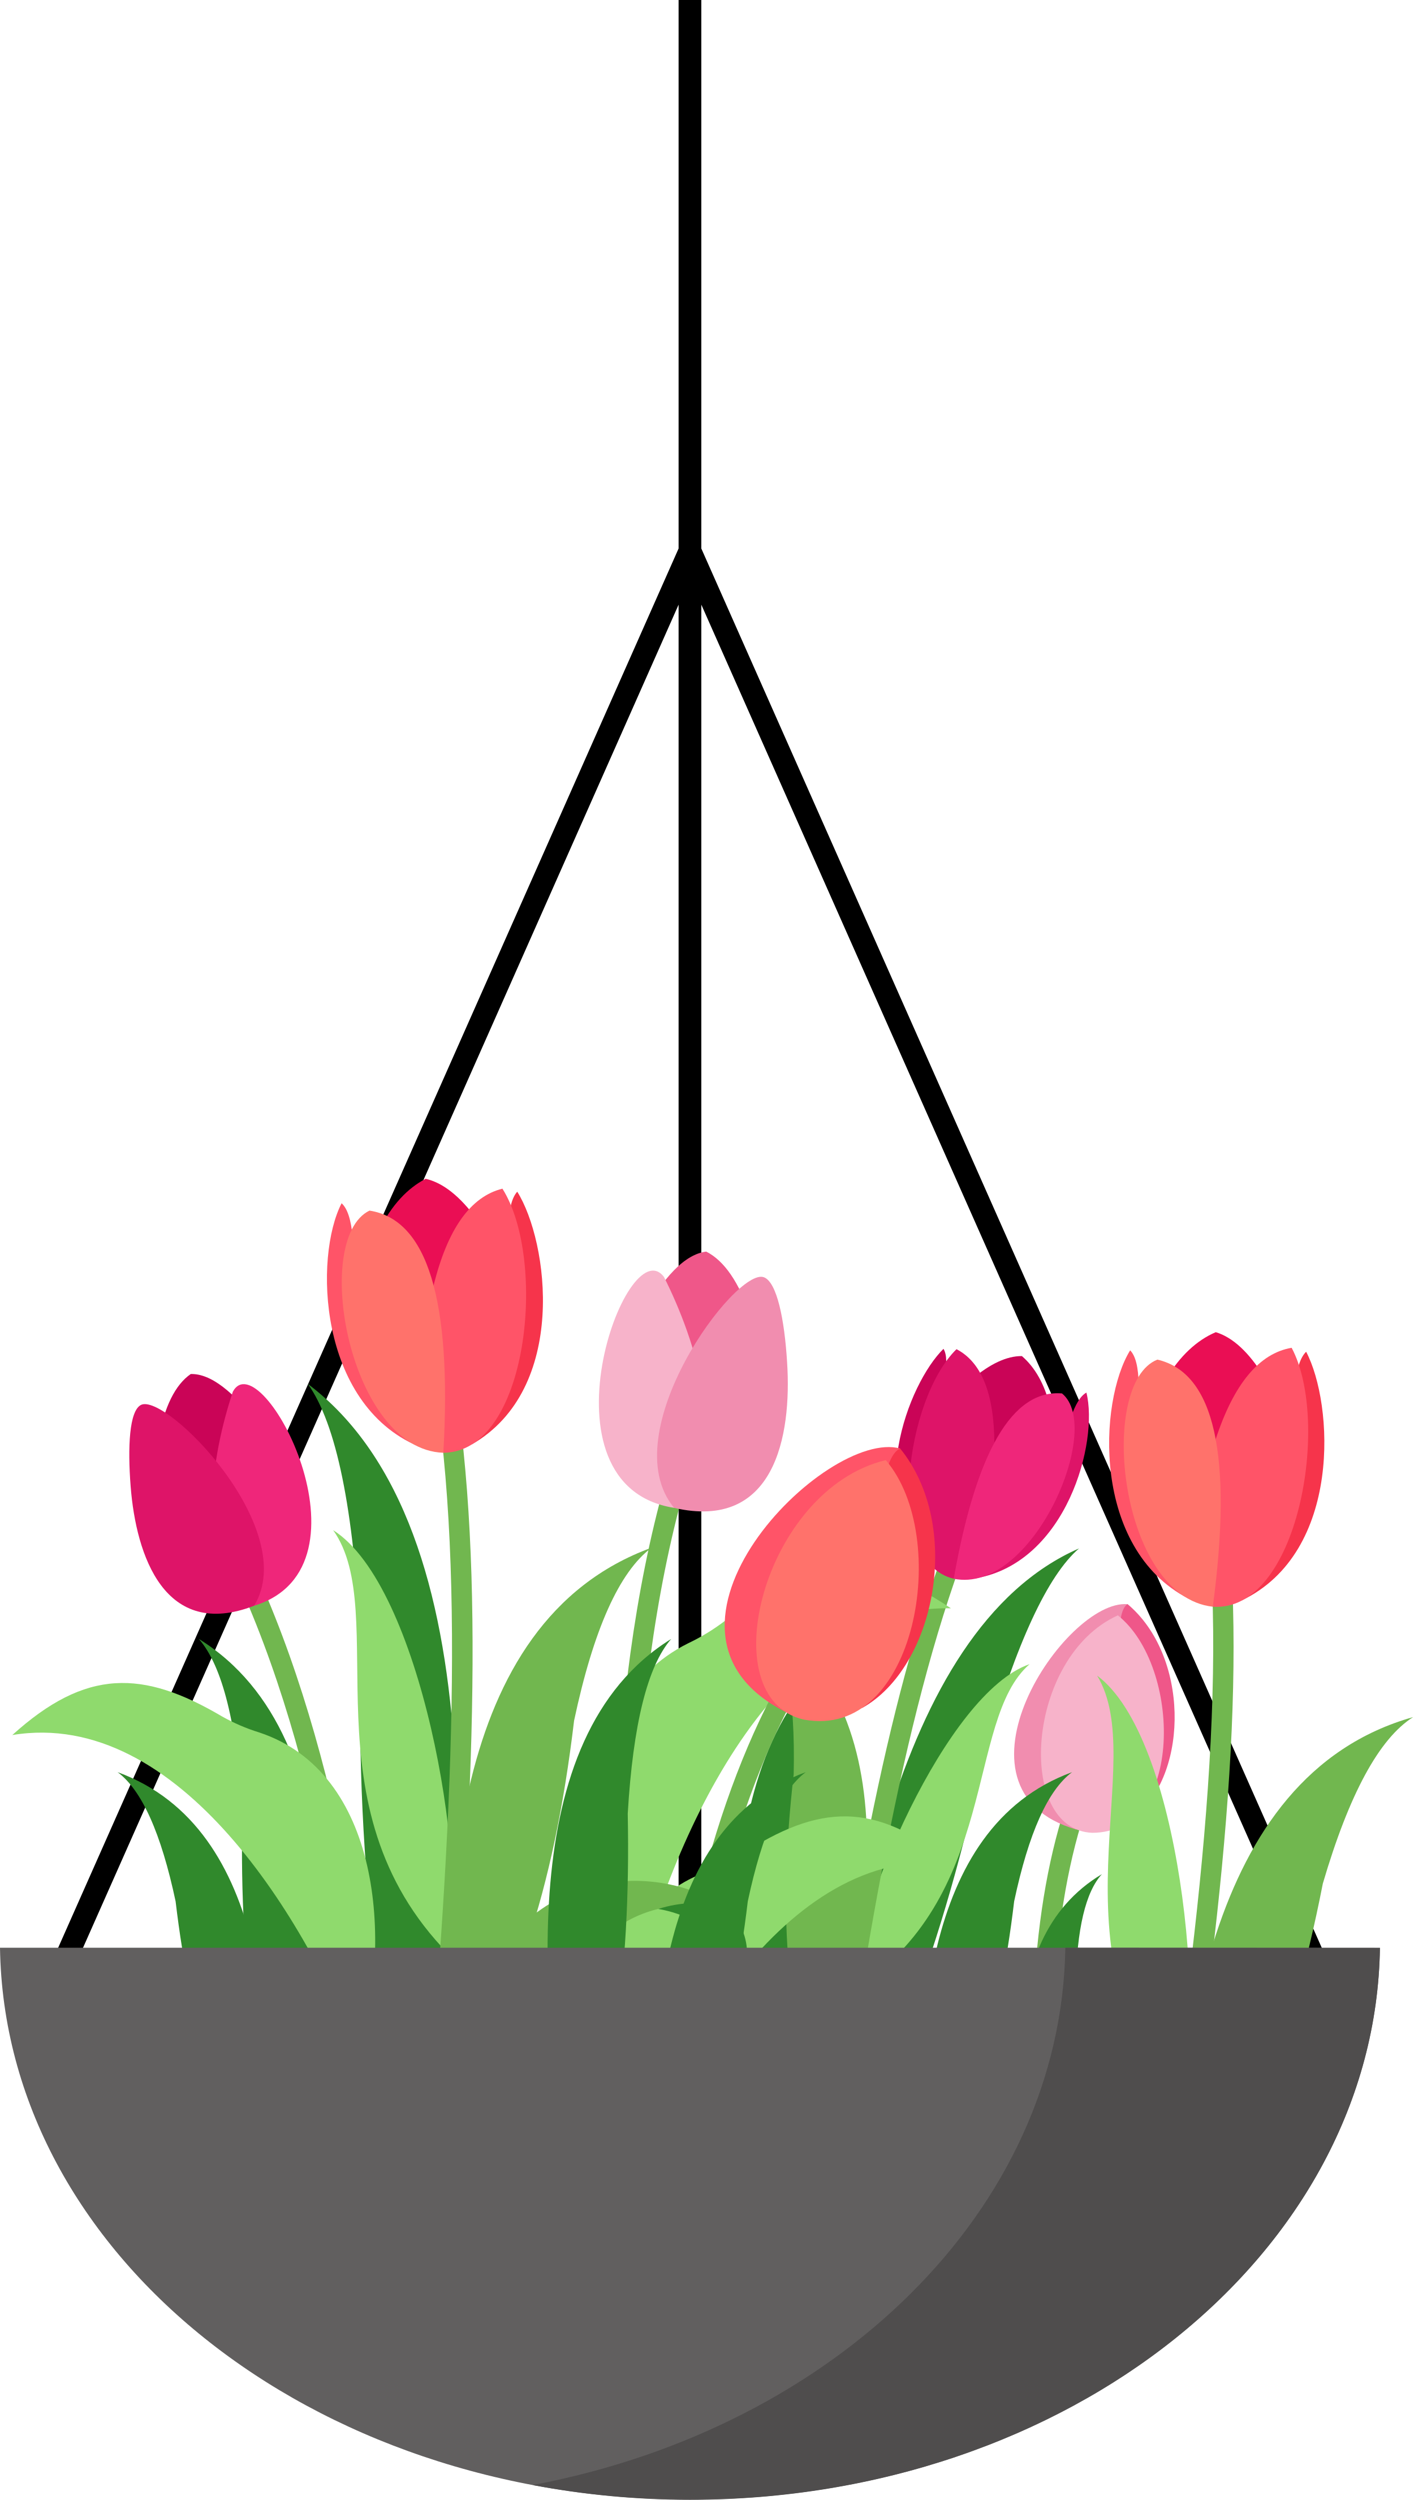 <?xml version="1.0" encoding="UTF-8"?> <svg xmlns="http://www.w3.org/2000/svg" width="56" height="99" viewBox="0 0 56 99" fill="none"> <path d="M27.775 21.723V19.692V0H26.875V19.692V21.723L1.986 77.853L2.808 78.22L26.875 23.946V78.037H27.775V23.946L51.842 78.22L52.664 77.853L27.775 21.723Z" fill="black"></path> <path d="M41.272 87.859C40.496 80.704 40.894 74.954 42.458 70.768L43.211 71.048C41.691 75.126 41.308 80.743 42.069 87.772L41.272 87.859Z" fill="#71B74F"></path> <path fill-rule="evenodd" clip-rule="evenodd" d="M42.626 72.454L44.652 63.531C42.194 63.321 37.132 70.867 42.626 72.454Z" fill="#F18DAF"></path> <path fill-rule="evenodd" clip-rule="evenodd" d="M44.385 64.099C44.808 69.28 45.019 71.871 45.017 71.872C47.071 70.155 47.087 65.57 44.654 63.526C44.527 63.607 44.437 63.798 44.385 64.099Z" fill="#EF5789"></path> <path fill-rule="evenodd" clip-rule="evenodd" d="M44.271 63.973C46.796 65.976 46.911 72.573 43.261 72.585C40.215 72.471 40.618 65.627 44.271 63.973Z" fill="#F7B3CA"></path> <path fill-rule="evenodd" clip-rule="evenodd" d="M41.341 87.874C42.476 85.794 42.896 82.708 42.602 78.613C42.647 76.39 42.994 74.926 43.641 74.221C39.16 76.903 40.407 83.582 41.341 87.874Z" fill="#30892C"></path> <path fill-rule="evenodd" clip-rule="evenodd" d="M29.954 86.481C31.654 83.255 32.44 78.369 32.311 71.823C32.522 68.286 33.096 65.98 34.033 64.906C27.689 68.837 28.956 79.575 29.954 86.481Z" fill="#30892C"></path> <path fill-rule="evenodd" clip-rule="evenodd" d="M32.488 86.508C35.105 82.999 37.287 77.262 39.034 69.299C40.257 65.058 41.49 62.399 42.733 61.323C35.288 64.585 33.474 77.899 32.488 86.508Z" fill="#30892C"></path> <path fill-rule="evenodd" clip-rule="evenodd" d="M33.715 78.877C39.648 75.147 38.2 68.155 40.775 65.906C37.476 67.043 33.82 75.677 33.715 78.877Z" fill="#8FDA6D"></path> <path d="M32.851 87.133L32.055 87.024C33.573 76.075 35.084 67.472 37.514 61.06L38.264 61.344C35.715 68.051 34.159 77.704 32.851 87.133Z" fill="#71B74F"></path> <path fill-rule="evenodd" clip-rule="evenodd" d="M38.475 54.634C37.973 58.903 39.01 59.258 41.587 55.699C41.369 54.823 40.997 54.158 40.471 53.705C39.875 53.7 39.21 54.01 38.475 54.634Z" fill="#CA0457"></path> <path fill-rule="evenodd" clip-rule="evenodd" d="M37.382 54.626C37.364 59.614 36.893 62.028 36.893 62.028C34.171 59.464 35.96 54.799 37.366 53.418C37.508 53.656 37.508 54.059 37.382 54.626Z" fill="#CA0457"></path> <path fill-rule="evenodd" clip-rule="evenodd" d="M37.77 62.523C38.844 58.929 39.381 57.131 39.381 57.131C39.364 55.174 38.864 53.941 37.881 53.432C35.863 55.404 34.981 61.853 37.77 62.523Z" fill="#DE1468"></path> <path fill-rule="evenodd" clip-rule="evenodd" d="M42.401 56.164C39.901 60.392 38.65 62.505 38.65 62.505C42.238 61.879 43.517 57.113 43.026 55.151C42.794 55.277 42.587 55.616 42.401 56.164Z" fill="#DE1468"></path> <path fill-rule="evenodd" clip-rule="evenodd" d="M37.771 62.523C38.666 57.468 40.095 55.022 42.059 55.184C43.745 56.556 40.873 63.158 37.771 62.523Z" fill="#EF267A"></path> <path fill-rule="evenodd" clip-rule="evenodd" d="M32.652 83.397C31.18 80.398 30.774 76.022 31.433 70.27C31.504 67.136 31.105 65.052 30.235 64.019C36.385 68.069 34.226 77.404 32.652 83.397Z" fill="#71B74F"></path> <path d="M24.556 85.972C24.096 77.85 23.886 67.405 26.35 58.673L27.121 58.891C24.693 67.508 24.905 77.866 25.362 85.928L24.556 85.972Z" fill="#71B74F"></path> <path fill-rule="evenodd" clip-rule="evenodd" d="M29.727 52.131C27.508 55.393 26.047 55.435 25.344 52.256C26.257 50.567 27.132 49.67 27.969 49.567C28.684 49.929 29.27 50.784 29.727 52.131Z" fill="#EF5789"></path> <path fill-rule="evenodd" clip-rule="evenodd" d="M26.7 59.716C29.057 57.506 27.535 53.029 26.297 50.573C24.812 48.596 21.115 58.844 26.7 59.716Z" fill="#F7B3CA"></path> <path fill-rule="evenodd" clip-rule="evenodd" d="M26.699 59.717C24.252 56.771 29.145 50.169 30.252 50.583C30.771 50.776 31.068 52.257 31.172 53.944C31.365 56.91 30.659 60.628 26.699 59.717Z" fill="#F18DAF"></path> <path fill-rule="evenodd" clip-rule="evenodd" d="M37.66 63.694C30.443 63.548 26.364 73.42 25.017 79.301C22.875 74.611 22.407 67.498 27.25 65.081C27.769 64.835 28.261 64.534 28.717 64.186C31.774 61.734 34.158 61.334 37.66 63.694Z" fill="#8FDA6D"></path> <path d="M26.724 86.362L25.924 86.296C26.65 77.393 28.478 70.476 31.36 65.746L32.047 66.164C29.23 70.789 27.439 77.585 26.724 86.362Z" fill="#71B74F"></path> <path fill-rule="evenodd" clip-rule="evenodd" d="M31.091 67.788C34.135 60.841 35.657 57.368 35.657 57.368C32.7 56.538 24.75 64.57 31.091 67.788Z" fill="#FF5468"></path> <path fill-rule="evenodd" clip-rule="evenodd" d="M35.188 58.002L34.141 67.643C37.051 66.027 38.143 60.432 35.651 57.368C35.477 57.435 35.324 57.645 35.188 58.002Z" fill="#F6344B"></path> <path fill-rule="evenodd" clip-rule="evenodd" d="M35.08 57.825C37.689 60.863 36.288 68.945 31.829 68.1C28.137 67.25 30.229 58.988 35.08 57.825Z" fill="#FF726B"></path> <path fill-rule="evenodd" clip-rule="evenodd" d="M10.663 86.318C8.791 84.043 7.555 80.371 6.955 75.302C6.381 72.599 5.615 70.893 4.658 70.183C10.763 72.415 10.799 80.864 10.663 86.318Z" fill="#30892C"></path> <path fill-rule="evenodd" clip-rule="evenodd" d="M11.953 86.481C10.251 83.255 9.466 78.369 9.596 71.823C9.386 68.286 8.812 65.98 7.874 64.906C14.218 68.837 12.951 79.575 11.953 86.481Z" fill="#30892C"></path> <path fill-rule="evenodd" clip-rule="evenodd" d="M17.111 86.481C15.06 81.745 14.112 74.572 14.269 64.962C14.014 59.769 13.321 56.383 12.19 54.806C19.846 60.575 18.315 76.34 17.111 86.481Z" fill="#30892C"></path> <path fill-rule="evenodd" clip-rule="evenodd" d="M17.775 77.398C11.98 71.508 15.537 63.88 13.194 60.599C16.669 62.8 18.522 73.698 17.775 77.398Z" fill="#8FDA6D"></path> <path d="M14.751 87.575C14.099 80.089 12.926 70.518 9.546 62.898L10.279 62.572C13.704 70.3 14.898 79.955 15.552 87.505L14.751 87.575Z" fill="#71B74F"></path> <path fill-rule="evenodd" clip-rule="evenodd" d="M6.271 57.002C8.747 59.714 10.099 59.559 10.327 56.536C9.26 55.101 8.336 54.394 7.554 54.416C6.941 54.84 6.513 55.702 6.271 57.002Z" fill="#CA0457"></path> <path fill-rule="evenodd" clip-rule="evenodd" d="M37.697 73.797C31.01 73.014 26.348 81.81 24.572 87.146C23.003 82.602 23.205 75.961 27.915 74.152C28.418 73.97 28.9 73.735 29.354 73.451C32.411 71.451 34.66 71.293 37.697 73.797Z" fill="#8FDA6D"></path> <path d="M17.396 87.184L16.599 87.109C17.655 75.935 18.482 64.438 17.381 56.035L18.179 55.931C19.226 63.941 18.624 74.218 17.396 87.184Z" fill="#71B74F"></path> <path fill-rule="evenodd" clip-rule="evenodd" d="M18.89 48.293C18.308 53.331 17.024 53.457 15.036 48.672C15.521 47.725 16.128 47.063 16.858 46.685C17.54 46.838 18.217 47.374 18.89 48.293Z" fill="#EA0E54"></path> <path fill-rule="evenodd" clip-rule="evenodd" d="M20.141 48.578C18.81 54.308 18.691 57.201 18.691 57.201C22.509 54.999 21.721 49.162 20.485 47.195C20.268 47.435 20.154 47.895 20.141 48.578Z" fill="#F6344B"></path> <path fill-rule="evenodd" clip-rule="evenodd" d="M17.557 57.534C17.3 53.12 17.171 50.912 17.172 50.911C17.726 48.669 18.634 47.39 19.898 47.075C21.677 49.885 20.94 57.518 17.557 57.534Z" fill="#FF5468"></path> <path fill-rule="evenodd" clip-rule="evenodd" d="M13.964 48.981C15.691 54.511 16.555 57.275 16.556 57.275C12.601 55.58 12.434 49.773 13.529 47.652C13.759 47.861 13.904 48.304 13.964 48.981Z" fill="#FF5468"></path> <path fill-rule="evenodd" clip-rule="evenodd" d="M17.558 57.534C17.904 51.493 16.929 48.296 14.633 47.944C12.323 49.066 13.83 57.413 17.558 57.534Z" fill="#FF726B"></path> <path fill-rule="evenodd" clip-rule="evenodd" d="M17.776 82.871C20.277 79.827 21.93 74.918 22.736 68.144C23.505 64.527 24.528 62.244 25.805 61.294C17.644 64.273 17.589 75.571 17.776 82.871Z" fill="#71B74F"></path> <path fill-rule="evenodd" clip-rule="evenodd" d="M46.756 83.454C41.42 77.147 45.541 69.807 43.45 66.359C46.753 68.816 47.782 79.821 46.756 83.454Z" fill="#8FDA6D"></path> <path d="M45.642 93.184L44.851 93.049C46.744 81.986 48.439 70.584 47.969 62.122L48.771 62.08C49.215 70.143 47.84 80.347 45.642 93.184Z" fill="#71B74F"></path> <path fill-rule="evenodd" clip-rule="evenodd" d="M50.055 54.514C49.096 59.492 47.806 59.522 46.185 54.602C46.739 53.695 47.394 53.08 48.15 52.758C48.819 52.962 49.454 53.547 50.055 54.514Z" fill="#EA0E54"></path> <path fill-rule="evenodd" clip-rule="evenodd" d="M51.285 54.895C49.525 60.507 49.189 63.376 49.189 63.376C53.16 61.468 52.815 55.587 51.728 53.533C51.497 53.76 51.349 54.214 51.285 54.895Z" fill="#F6344B"></path> <path fill-rule="evenodd" clip-rule="evenodd" d="M48.032 63.631C48.109 59.209 48.148 56.998 48.146 56.998C48.867 54.802 49.87 53.595 51.154 53.377C52.718 56.308 51.408 63.867 48.032 63.631Z" fill="#FF5468"></path> <path fill-rule="evenodd" clip-rule="evenodd" d="M45.096 54.84C46.4 60.483 47.053 63.304 47.053 63.304C43.236 61.316 43.507 55.508 44.758 53.478C44.975 53.698 45.086 54.151 45.096 54.84Z" fill="#FF5468"></path> <path fill-rule="evenodd" clip-rule="evenodd" d="M48.032 63.631C48.831 57.632 48.099 54.37 45.837 53.845C43.449 54.792 44.325 63.23 48.032 63.631Z" fill="#FF726B"></path> <path fill-rule="evenodd" clip-rule="evenodd" d="M46.336 88.912C49.062 86.068 51.08 81.296 52.389 74.597C53.429 71.052 54.621 68.853 55.966 68.002C47.617 70.357 46.706 81.617 46.336 88.912Z" fill="#71B74F"></path> <path fill-rule="evenodd" clip-rule="evenodd" d="M10.064 63.593C7.598 61.868 8.409 57.546 9.223 55.112C10.33 53.093 15.096 62.049 10.064 63.593Z" fill="#EF267A"></path> <path fill-rule="evenodd" clip-rule="evenodd" d="M10.063 63.593C11.924 60.555 6.542 55.112 5.575 55.644C5.122 55.889 5.052 57.294 5.174 58.864C5.389 61.626 6.531 64.96 10.063 63.593Z" fill="#DE1468"></path> <path fill-rule="evenodd" clip-rule="evenodd" d="M0.488 68.713C7.12 67.62 12.188 76.179 14.211 81.421C15.563 76.814 15.051 70.195 10.265 68.61C9.755 68.453 9.263 68.241 8.798 67.979C5.657 66.126 3.404 66.074 0.488 68.713Z" fill="#8FDA6D"></path> <path fill-rule="evenodd" clip-rule="evenodd" d="M19.207 86.572C22.614 84.184 20.551 74.488 28.72 75.506C27.831 74.957 26.828 74.619 25.789 74.519C24.749 74.419 23.7 74.559 22.723 74.928C18.726 76.439 15.626 83.219 19.207 86.572Z" fill="#71B74F"></path> <path fill-rule="evenodd" clip-rule="evenodd" d="M26.07 75.601C26.928 75.325 27.846 75.293 28.722 75.506C28.985 75.729 29.198 76.005 29.347 76.316C29.496 76.626 29.578 76.965 29.587 77.31C29.596 77.654 29.532 77.997 29.399 78.315C29.266 78.633 29.068 78.92 28.817 79.156C29.914 77.66 28.105 75.943 26.07 75.601Z" fill="#30892C"></path> <path fill-rule="evenodd" clip-rule="evenodd" d="M8.434 87.433C5.844 85.618 7.413 78.246 1.203 79.021C1.879 78.602 2.643 78.344 3.435 78.268C4.227 78.192 5.026 78.299 5.769 78.582C8.804 79.73 11.158 84.889 8.434 87.433Z" fill="#71B74F"></path> <path fill-rule="evenodd" clip-rule="evenodd" d="M3.218 79.092C2.565 78.882 1.868 78.858 1.202 79.02C1.002 79.189 0.839 79.399 0.726 79.635C0.612 79.871 0.55 80.129 0.543 80.39C0.536 80.652 0.585 80.913 0.686 81.154C0.787 81.396 0.938 81.614 1.129 81.793C0.295 80.658 1.67 79.353 3.218 79.092Z" fill="#30892C"></path> <path fill-rule="evenodd" clip-rule="evenodd" d="M25.906 86.318C27.779 84.043 29.015 80.371 29.615 75.302C30.189 72.599 30.954 70.893 31.911 70.183C25.812 72.415 25.768 80.864 25.906 86.318Z" fill="#30892C"></path> <path fill-rule="evenodd" clip-rule="evenodd" d="M22.505 86.481C24.205 83.255 24.991 78.369 24.861 71.823C25.071 68.286 25.645 65.98 26.584 64.906C20.246 68.837 21.513 79.575 22.505 86.481Z" fill="#30892C"></path> <path fill-rule="evenodd" clip-rule="evenodd" d="M24.789 87.433C27.378 85.618 25.809 78.246 32.02 79.021C31.343 78.602 30.58 78.345 29.788 78.269C28.996 78.193 28.197 78.3 27.453 78.582C24.418 79.73 22.062 84.889 24.789 87.433Z" fill="#71B74F"></path> <path fill-rule="evenodd" clip-rule="evenodd" d="M30.007 79.093C30.659 78.883 31.357 78.858 32.023 79.021C32.223 79.19 32.385 79.399 32.499 79.635C32.612 79.871 32.675 80.129 32.682 80.391C32.688 80.653 32.64 80.913 32.539 81.155C32.438 81.397 32.287 81.614 32.096 81.794C32.923 80.659 31.548 79.354 30.007 79.093Z" fill="#30892C"></path> <path fill-rule="evenodd" clip-rule="evenodd" d="M36.454 86.318C38.327 84.043 39.564 80.371 40.164 75.302C40.738 72.599 41.503 70.893 42.459 70.183C36.369 72.415 36.318 80.864 36.454 86.318Z" fill="#30892C"></path> <path fill-rule="evenodd" clip-rule="evenodd" d="M40.283 87.433C42.873 85.618 41.304 78.246 47.514 79.021C46.839 78.603 46.077 78.347 45.286 78.27C44.496 78.195 43.699 78.301 42.956 78.582C39.919 79.73 37.563 84.889 40.283 87.433Z" fill="#71B74F"></path> <path fill-rule="evenodd" clip-rule="evenodd" d="M45.501 79.093C46.154 78.883 46.851 78.858 47.517 79.021C47.717 79.19 47.88 79.399 47.993 79.635C48.107 79.871 48.169 80.129 48.176 80.391C48.183 80.653 48.134 80.913 48.033 81.155C47.932 81.397 47.782 81.614 47.59 81.793C48.424 80.658 47.049 79.353 45.501 79.093Z" fill="#30892C"></path> <path d="M27.326 77.137H0C0.181 89.25 12.334 98.992 27.326 98.992C42.317 98.992 54.472 89.254 54.651 77.137H27.326Z" fill="#615F5F"></path> <path d="M42.192 77.137C42.029 87.516 33.086 96.156 21.095 98.416C23.149 98.805 25.235 99 27.325 99C42.316 99 54.468 89.25 54.651 77.145L42.192 77.137Z" fill="#4F4D4D"></path> </svg> 